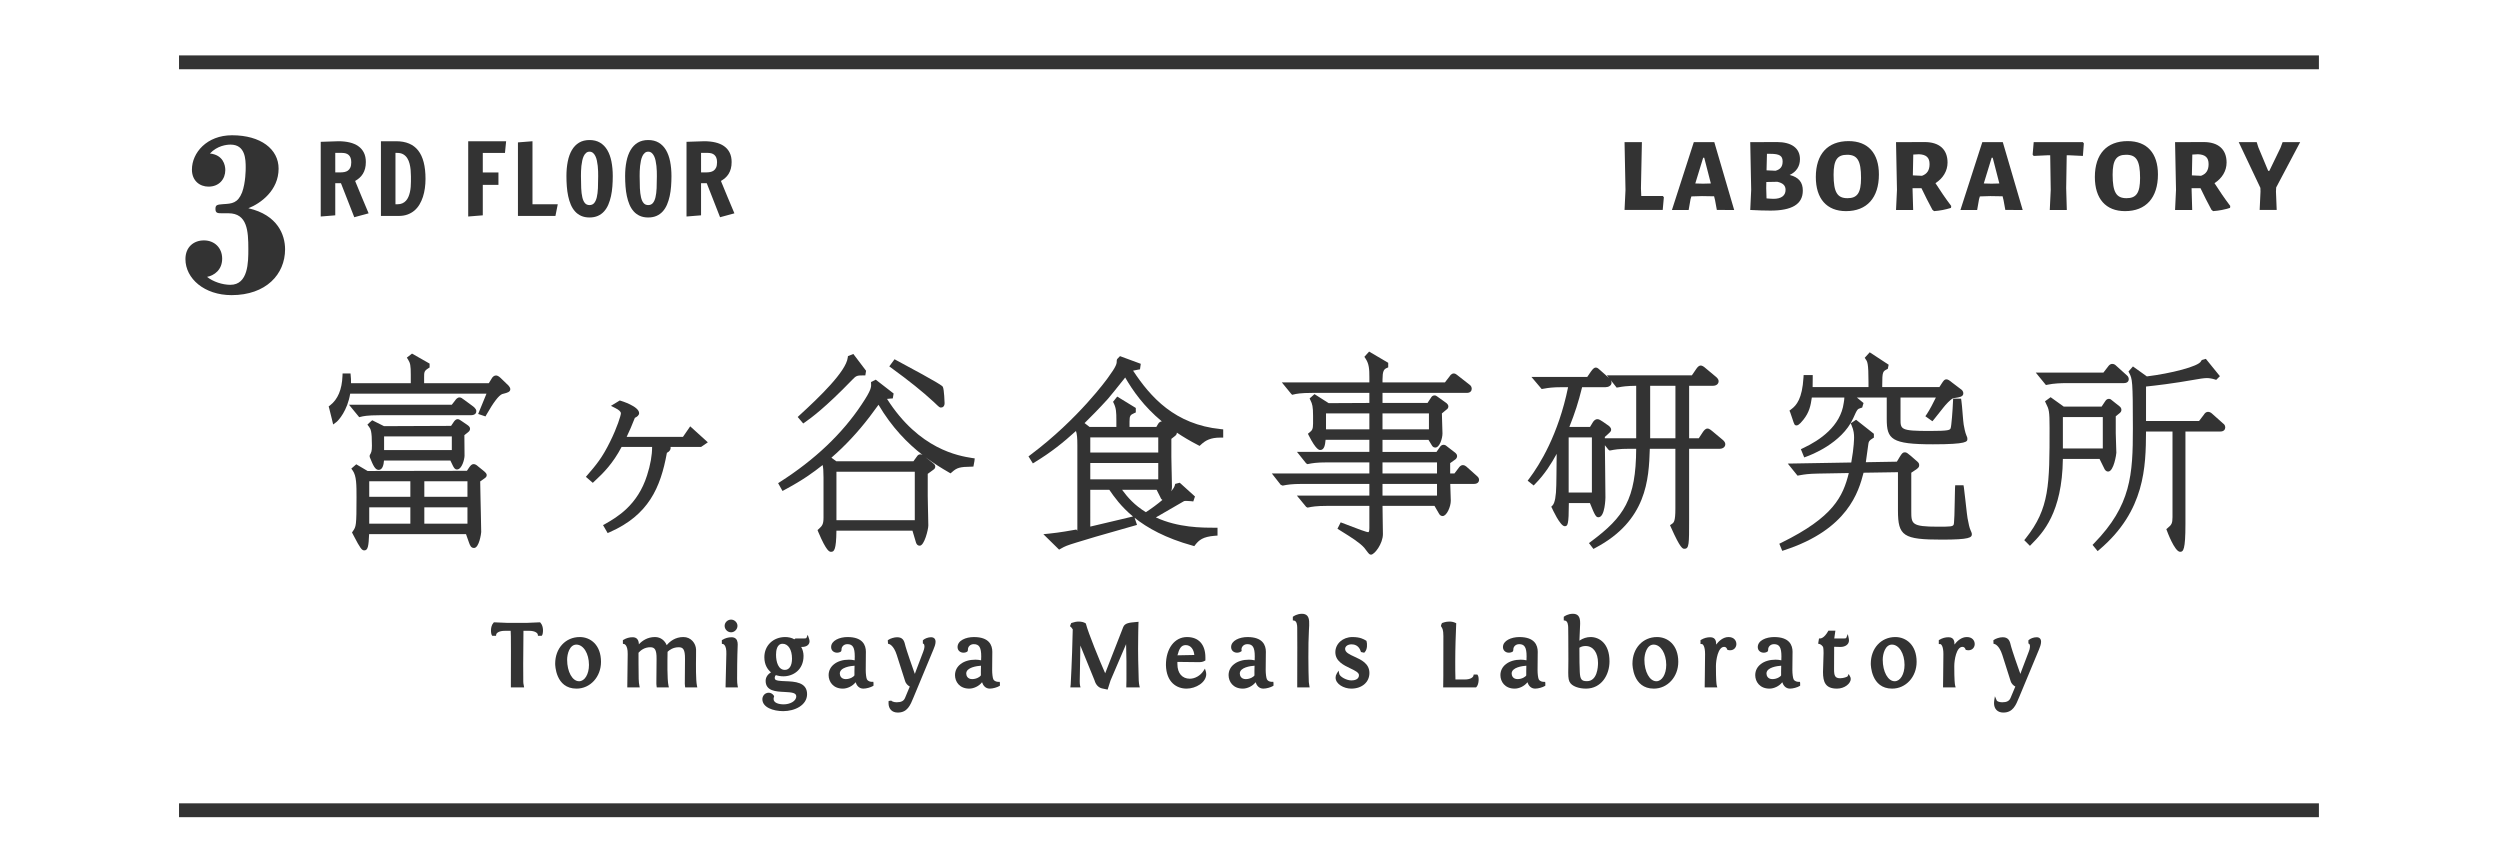 <?xml version="1.0" encoding="utf-8"?>
<!-- Generator: Adobe Illustrator 15.0.1, SVG Export Plug-In  -->
<!DOCTYPE svg PUBLIC "-//W3C//DTD SVG 1.0//EN" "http://www.w3.org/TR/2001/REC-SVG-20010904/DTD/svg10.dtd">
<svg version="1.0"
	 xmlns="http://www.w3.org/2000/svg" xmlns:xlink="http://www.w3.org/1999/xlink" xmlns:a="http://ns.adobe.com/AdobeSVGViewerExtensions/3.0/"
	 x="0px" y="0px" width="361px" height="125px" viewBox="0 0 361 125" overflow="visible" enable-background="new 0 0 361 125"
	 xml:space="preserve">
<defs>
</defs>
<g>
	<g>
		<g>
			<g>
				<path fill="#333333" d="M52.603,79.476c-0.342,0-0.57-0.263-1.523-2.105l-0.25-0.484l0.135-0.195
					c0.457-0.662,0.516-0.748,0.516-4.884c0-1.785,0-3.075-0.546-3.854l-0.204-0.289l0.714-0.62l1.636,0.965l14.343-0.025
					l0.32-0.476c0.197-0.269,0.361-0.493,0.651-0.493c0.257,0,0.475,0.179,0.659,0.347l0.698,0.561
					c0.448,0.357,0.531,0.512,0.531,0.688c0,0.243-0.178,0.368-0.366,0.5l-0.575,0.405c0.006,0.521,0.025,1.437,0.047,2.454
					l0.044,2.015c0.029,1.268,0.055,2.399,0.055,2.841c0,0.157-0.289,2.3-1.036,2.3c-0.451,0-0.583-0.37-0.749-0.838l-0.409-1.158
					H53.301C53.225,78.832,53.141,79.476,52.603,79.476z M67.5,75.614v-2.359h-6.228v2.359H67.5z M59.255,75.614v-2.359h-5.938
					v2.359H59.255z M67.5,71.739v-2.24h-6.228v2.24H67.5z M59.255,71.739v-2.24h-5.938v2.24H59.255z M54.683,67.854
					c-0.516,0-0.8-0.639-1.258-1.767l-0.018-0.044l-0.032-0.138l0.014-0.175c0.235-0.409,0.317-0.57,0.317-1.379
					c0-2.152-0.175-2.391-0.441-2.752l-0.213-0.278l0.253-0.249l0.443-0.386l1.704,0.851l9.684-0.04l0.322-0.476
					c0.195-0.326,0.405-0.496,0.617-0.496c0.191,0,0.35,0.111,0.517,0.229l0.846,0.576c0.228,0.162,0.437,0.312,0.437,0.587
					c0,0.266-0.174,0.405-0.343,0.541l-0.477,0.379c0,0,0.025,2.774,0.025,2.953c0,0.515-0.375,2.003-1.091,2.003
					c-0.318,0-0.449-0.259-0.614-0.586l-0.339-0.703h-9.588C55.408,67.081,55.25,67.854,54.683,67.854z M65.243,64.989v-1.977h-9.78
					v1.977H65.243z M47.914,60.479c-0.107-0.445-0.332-1.373-0.381-1.531l-0.072-0.263l0.212-0.16
					c1.104-0.854,1.705-2.275,1.781-4.225l0.016-0.374h1.147l0.028,0.358c0.031,0.305,0.051,0.556,0.042,1.05h8.63v-1.193
					c0-1.395-0.076-1.705-0.379-2.201l-0.189-0.298l0.746-0.584l2.54,1.446v0.559l-0.184,0.115
					c-0.608,0.385-0.608,0.563-0.608,1.315v0.841h9.34l0.411-0.666c0.106-0.21,0.333-0.451,0.627-0.451
					c0.2,0,0.425,0.124,0.688,0.379l0.876,0.848c0.073,0.058,0.502,0.423,0.502,0.751c0,0.405-0.429,0.516-0.973,0.655
					c-0.127,0.033-0.174,0.044-0.198,0.053c-0.488,0.188-1.246,1.18-2.254,2.947l-0.157,0.282l-1.058-0.354l1.2-2.928h-19.68
					c-0.395,2.421-1.677,3.856-1.981,4.087l-0.478,0.36L47.914,60.479z M50.396,58.446h14.842l0.5-0.642
					c0.055-0.086,0.291-0.417,0.601-0.417c0.228,0,0.366,0.097,0.766,0.403l1.109,0.818c0.128,0.087,0.569,0.412,0.569,0.756
					c0,0.271-0.145,0.595-0.833,0.595H54.805c-1.811,0-2.405,0.15-2.69,0.223l-0.245,0.059L50.396,58.446z"/>
			</g>
			<g>
				<path fill="#333333" d="M87.078,75.826l0.345-0.189c1.624-0.928,4.645-2.652,6.012-6.998c0.48-1.477,0.737-2.922,0.729-4.1
					h-4.407c-1.264,2.402-2.62,3.759-3.902,4.941L85.6,69.722l-0.999-0.867l0.251-0.294c1.223-1.42,2.104-2.445,3.265-4.82
					c1.001-2.014,1.541-3.777,1.541-4.055c0-0.238-0.272-0.495-0.81-0.764l-0.627-0.318l1.272-0.775l0.083,0.023
					c0.113,0.031,2.713,0.821,2.713,1.808c0,0.316-0.317,0.538-0.614,0.675c-0.424,1.105-0.771,1.873-1.185,2.75h8.13l1.047-1.523
					l2.545,2.309l-0.979,0.67h-4.407c0.01,0.042,0.015,0.088,0.015,0.138c0,0.202-0.097,0.483-0.541,0.712
					c-0.922,5.094-2.688,8.988-8.232,11.442l-0.323,0.141L87.078,75.826z"/>
			</g>
			<g>
				<path fill="#333333" d="M120.011,79.681c-0.225,0-0.645,0-1.858-2.88l-0.1-0.263l0.204-0.18c0.477-0.429,0.658-0.68,0.658-1.618
					v-5.781c0-0.968-0.044-1.454-0.127-1.809c-1.384,1.095-2.812,2.143-5.458,3.562l-0.337,0.184l-0.634-1.126l0.308-0.2
					c5.01-3.202,8.961-6.955,11.746-11.156c1.417-2.109,1.396-2.518,1.37-2.99l-0.008-0.258l0.68-0.343l2.583,1.998l-0.121,0.71
					l-0.308,0.021c-0.227,0.018-0.394,0.034-0.523,0.051c4.658,7.315,10.381,8.23,12.276,8.533l0.385,0.053l-0.041,0.391
					l-0.148,0.794l-0.313,0.013c-1.646,0.026-2.06,0.143-2.773,0.779l-0.214,0.188l-0.243-0.141
					c-1.048-0.602-2.192-1.311-3.368-2.188l1.137,0.896c0.108,0.094,0.265,0.229,0.265,0.452c0,0.185-0.089,0.337-0.264,0.45
					l-0.822,0.601v3.205c0,0.282,0.015,0.976,0.032,1.727l0.022,0.98c0.016,0.699,0.03,1.313,0.03,1.548
					c0,0.554-0.571,2.914-1.237,2.914c-0.386,0-0.503-0.338-0.542-0.448l-0.513-1.722H120.78
					C120.753,79.452,120.43,79.681,120.011,79.681z M132.095,75.112v-6.991h-11.313v6.991H132.095z M131.9,66.604l0.503-0.691
					c0.072-0.107,0.207-0.309,0.493-0.309c0.083,0,0.202,0.03,0.319,0.094c-2.175-1.691-4.429-3.98-6.358-7.251
					c-0.14,0.187-0.859,1.166-0.859,1.166c-0.204,0.279-0.374,0.511-0.458,0.614c-1.683,2.2-3.528,4.173-5.484,5.863l0.7,0.514
					H131.9z M115.186,60.211l0.274-0.253c2.865-2.613,6.703-6.316,6.951-8.303l0.032-0.228l0.781-0.312l1.836,2.424l-0.107,0.669
					h-0.332c-0.87,0-1,0.052-1.538,0.614c-3.969,4.11-6.015,5.562-6.785,6.108l-0.312,0.221L115.186,60.211z M135.89,58.847
					c-0.215,0-0.215,0-0.973-0.727l-0.122-0.114c-1.579-1.458-3.507-3.006-6.065-4.868l-0.317-0.234l0.759-1.029l0.297,0.164
					c6.481,3.47,6.604,3.694,6.678,3.828c0.197,0.397,0.251,2.335,0.251,2.354C136.398,58.683,136.125,58.847,135.89,58.847z"/>
			</g>
			<g>
				<path fill="#333333" d="M150.662,77.137l0.828-0.084c1.558-0.157,3.152-0.446,3.918-0.585l0.178,0.171l-0.006-0.033h-0.01
					v-0.055l-0.02-0.109l0.02-0.003V64.267c0-1.016-0.049-1.559-0.199-2.034c-1.858,1.681-3.525,3.032-5.9,4.479l-0.327,0.203
					l-0.631-1.019l0.288-0.214c6.943-5.197,11.114-11.033,11.155-11.091c1.305-1.772,1.305-2.097,1.305-2.506v-0.063l0.037-0.13
					l0.061-0.086l0.369-0.38l3,1.107l-0.114,0.799l-0.283,0.048c-0.354,0.064-0.568,0.104-0.716,0.142
					c2.528,3.831,6.029,7.772,12.665,8.444l0.351,0.036v1.186h-0.394c-1.427,0-2.134,0.387-2.814,1.012l-0.199,0.188l-0.244-0.127
					c-1.122-0.579-2.13-1.178-3.04-1.788c0,0.001,0,0.001,0,0.002c0,0.251-0.156,0.385-0.214,0.436l-0.581,0.458v2.63
					c0,0.294,0.017,1.047,0.036,1.849l0.009,0.385c0.024,0.898,0.042,1.775,0.042,2.079c0,0.205-0.037,0.417-0.099,0.621
					c0.262-0.316,0.442-0.604,0.509-0.843l0.057-0.219l0.657-0.166l2.198,1.983l-0.242,0.72l-0.312-0.037
					c-0.24-0.021-0.465-0.043-0.677-0.043c-0.217,0-0.312,0.021-0.343,0.03c-0.036,0.025-1.265,0.719-4.071,2.355
					c3.226,1.487,6.646,1.487,8.512,1.487h0.389v1.138l-0.365,0.023c-1.774,0.136-2.313,0.643-2.833,1.291l-0.155,0.207
					l-0.256-0.073c-3.9-1.08-6.53-2.553-8.367-4.019l0.35,1.029l-0.396,0.113c-0.595,0.174-1.289,0.37-2.027,0.579l-0.467,0.133
					c-2.029,0.575-4.295,1.219-5.862,1.72c-1.394,0.427-1.652,0.54-2.24,0.878l-0.26,0.146L150.662,77.137z M157.437,76.04
					c1.145-0.266,3.077-0.725,4.626-1.094l1.539-0.367c-1.729-1.431-2.719-2.838-3.417-3.85h-2.749V76.04z M162.031,70.729
					c0.801,1.097,1.798,2.229,3.431,3.229c0.825-0.533,1.674-1.157,2.392-1.77c-0.131-0.074-0.235-0.205-0.292-0.378l-0.545-1.081
					H162.031z M167.252,69.214v-2.358h-9.815v2.358H167.252z M167.252,65.341V63.16h-9.815v2.181H167.252z M166.975,61.647
					l0.271-0.458c0.13-0.213,0.316-0.331,0.525-0.337c-2.625-2.189-4.184-4.427-5.293-6.34l-0.3,0.378
					c-0.826,1.035-1.734,2.173-2.192,2.704c-1.324,1.468-2.561,2.692-3.3,3.425l-0.075,0.072l0.716,0.556h3.877v-0.933
					c0-1.209-0.033-1.771-0.371-2.472l-0.107-0.223l0.602-0.756l2.683,1.646v0.647l-0.229,0.102c-0.548,0.252-0.678,0.345-0.678,1.2
					v0.788H166.975z"/>
			</g>
			<g>
				<path fill="#333333" d="M197.979,80.091c-0.228,0-0.303-0.101-0.723-0.657c-0.108-0.154-0.215-0.296-0.257-0.337
					c-0.683-0.763-1.921-1.531-3.355-2.422l-0.515-0.323l0.466-0.926l1.769,0.672c1.127,0.429,1.383,0.524,1.88,0.676
					c0.16,0.053,0.29,0.071,0.354,0.071c0.138-0.067,0.138-0.458,0.138-0.604v-3.191h-6.098c-1.593,0-2.223,0.13-2.64,0.216
					l-0.191,0.035l-0.2-0.111l-1.339-1.625h10.468v-1.686h-9.732c-1.517,0-2.149,0.122-2.612,0.212l-0.178,0.031l-0.276-0.114
					l-1.289-1.643h14.088v-1.596h-6.098c-1.573,0-2.214,0.129-2.637,0.214l-0.199,0.042l-0.202-0.123l-1.316-1.648h10.452v-1.742
					h-6.323c-0.067,0.723-0.179,1.468-0.767,1.468c-0.147,0-0.598,0-1.642-2.062l-0.141-0.283l0.24-0.197
					c0.349-0.283,0.503-0.442,0.503-1.253v-1.145c0-1.343-0.113-1.711-0.371-2.231l-0.127-0.272l0.705-0.625l2.047,1.303
					l5.875-0.029v-1.452h-8.235c-1.749,0-2.337,0.141-2.688,0.225l-0.229,0.051l-0.164-0.171l-1.324-1.62h12.641v-0.722
					c0-1.177-0.037-1.947-0.553-2.719l-0.169-0.253l0.685-0.758l2.758,1.623v0.66l-0.236,0.101
					c-0.397,0.174-0.588,0.468-0.588,1.666v0.401h9.015l0.675-0.874c0.056-0.091,0.26-0.415,0.602-0.415
					c0.18,0,0.324,0.095,0.43,0.177l1.869,1.462c0.183,0.126,0.292,0.338,0.292,0.573c0,0.286-0.188,0.593-0.713,0.593h-12.169
					v1.451h6.501l0.505-0.766c0.067-0.109,0.199-0.321,0.498-0.321c0.187,0,0.273,0.064,0.405,0.161l1.35,0.967
					c0.11,0.109,0.25,0.252,0.25,0.467c0,0.286-0.219,0.424-0.301,0.476l-0.633,0.528c0.004,0.287,0.02,0.773,0.035,1.268
					c0,0,0.049,1.531,0.049,1.63c0,0.698-0.404,2.034-1.039,2.034c-0.293,0-0.429-0.211-0.486-0.302l-0.494-0.813h-6.64v1.742h7.796
					l0.501-0.715c0.057-0.081,0.221-0.312,0.496-0.312c0.188,0,0.346,0.066,0.483,0.202l1.254,0.967
					c0.078,0.073,0.24,0.229,0.24,0.455c0,0.12-0.036,0.296-0.21,0.457l-0.789,0.565v1.492h0.619l0.617-0.812
					c0.105-0.145,0.285-0.392,0.605-0.392c0.227,0,0.4,0.136,0.494,0.208l1.524,1.359c0.147,0.136,0.312,0.285,0.312,0.554
					c0,0.14-0.054,0.596-0.746,0.596h-3.413c0.006,0.301,0.021,0.718,0.037,1.122c0,0,0.041,1.219,0.041,1.306
					c0,0.832-0.573,2.211-1.184,2.211c-0.218,0-0.41-0.132-0.526-0.362l-0.641-1.105h-7.507l0.025,1.919
					c0.017,0.925,0.032,1.836,0.032,2.151C199.695,78.505,198.478,80.091,197.979,80.091z M207.504,71.563v-1.686h-7.871v1.686
					H207.504z M207.504,68.364v-1.596h-7.871v1.596H207.504z M206.339,61.997v-2.299h-6.706v2.299H206.339z M197.736,61.997v-2.299
					h-6.26v2.299H197.736z"/>
			</g>
			<g>
				<path fill="#333333" d="M229.445,78.424l0.317-0.239c4.756-3.539,6.472-6.112,6.503-13.381h-0.926
					c-1.618,0-2.271,0.133-2.702,0.221l-0.208,0.034l-0.179-0.132l-0.505-0.634l0.042,3.68c0.02,1.702,0.037,3.292,0.037,3.866
					c0,0.028-0.043,2.854-1.007,2.854c-0.337,0-0.491-0.188-1.229-2.042l-0.005-0.011h-3.041c-0.011,3.179-0.166,3.344-0.598,3.344
					c-0.664,0-1.82-2.57-1.829-2.596l-0.112-0.216l0.192-0.196c0.325-0.351,0.507-1.33,0.534-2.906l0.024-1.527
					c0,0,0.025-2.334,0.03-3.005c-0.733,1.352-1.717,2.931-3.078,4.312l-0.252,0.253l-0.86-0.693l0.229-0.304
					c1.501-1.994,4.212-6.345,5.611-13.196h-0.872c-1.419,0-2.077,0.116-2.471,0.187l-0.472,0.079l-1.479-1.75h8.062l0.528-0.772
					c0.343-0.481,0.523-0.578,0.704-0.578c0.226,0,0.386,0.147,0.651,0.392c0,0,1.245,1.106,1.256,1.116l-0.309-0.391h12.28
					l0.647-0.945c0.16-0.22,0.337-0.464,0.645-0.464c0.178,0,0.413,0.132,0.701,0.393l1.398,1.166
					c0.191,0.155,0.467,0.378,0.467,0.71c0,0.326-0.258,0.655-0.833,0.655h-3.425v7.581h1.391l0.618-0.939
					c0.171-0.227,0.353-0.468,0.653-0.468c0.115,0,0.284,0.042,0.658,0.354l1.442,1.204c0.172,0.138,0.459,0.369,0.459,0.71
					c0,0.386-0.341,0.655-0.828,0.655h-4.394v10.229c0,3.565,0,4.208-0.686,4.208c-0.237,0-0.562,0-1.941-3.109l-0.133-0.294
					l0.27-0.186c0.282-0.195,0.505-0.35,0.505-2.201v-8.647h-3.692c-0.14,4.421-0.431,10.384-7.855,14.304l-0.286,0.155
					L229.445,78.424z M229.869,71.122V63.16h-3.354v7.962H229.869z M241.932,63.287v-7.581h-3.649v7.581H241.932z M236.266,63.287
					v-7.58c-1.407,0.017-1.983,0.119-2.409,0.195l-0.41,0.071l-0.844-1.065c0.066,0.12,0.104,0.24,0.104,0.348
					c0,0.424-0.444,0.653-0.862,0.653h-3.388c-0.552,2.218-1.018,3.671-1.841,5.738h2.983l0.387-0.638
					c0.08-0.133,0.294-0.483,0.687-0.483c0.217,0,0.447,0.144,0.774,0.362l0.681,0.475c0.002,0,0.522,0.29,0.522,0.672
					c0,0.233-0.093,0.317-0.48,0.671l-0.432,0.386l0.001,0.195H236.266z"/>
			</g>
			<g>
				<path fill="#333333" d="M256.933,78.515l0.328-0.161c7.479-3.684,8.856-6.629,9.709-10.049l-4.421,0.079
					c-1.445,0.026-1.997,0.124-2.581,0.227l-0.404,0.072l-1.409-1.741l9.169-0.158c0.401-2.187,0.406-3.546,0.406-3.604
					c0-0.468-0.042-1.041-0.354-1.75l-0.129-0.303l0.772-0.515l2.571,2.027v0.554l-0.188,0.112c-0.507,0.319-0.55,0.444-0.609,0.791
					c-0.045,0.359-0.241,1.831-0.366,2.646l4.481-0.078l0.415-0.693c0.31-0.483,0.423-0.66,0.746-0.66
					c0.233,0,0.403,0.142,0.858,0.521l0.69,0.604c0.374,0.311,0.516,0.428,0.516,0.733c0,0.316-0.179,0.447-0.619,0.739
					l-0.525,0.351v5.485c0,1.911,0,2.309,3.865,2.309c1.746,0,2.101-0.021,2.239-0.271c0.06-0.106,0.072-0.242,0.122-1.32
					l0.006-0.205c0.014-0.296,0.031-1.113,0.045-1.923l0.01-0.524c0.012-0.621,0.021-1.165,0.031-1.373l0.024-0.371h1.2l0.056,0.325
					c0.049,0.297,0.126,1.009,0.211,1.786l0.09,0.807c0.09,0.806,0.174,1.559,0.225,1.836l0.055,0.273
					c0.102,0.543,0.21,1.117,0.407,1.536l0.058,0.129c0.066,0.164,0.104,0.256,0.104,0.36c0,0.499-0.291,0.802-4.325,0.802
					c-5.575,0-6.347-0.511-6.347-4.206v-5.532l-4.967,0.077c-0.709,2.735-2.264,8.173-11.395,11.167l-0.346,0.115L256.933,78.515z
					 M260.046,64.864l0.332-0.161c2.423-1.131,5.403-3.176,5.854-6.507c0.057-0.303,0.089-0.581,0.093-0.789h-4.698
					c-0.166,1.194-0.376,2.144-1.214,3.196c-0.647,0.825-0.89,0.825-0.98,0.825c-0.302,0-0.331-0.092-0.615-0.965
					c-0.119-0.363-0.252-0.762-0.304-0.891l-0.117-0.278l0.243-0.187c0.782-0.567,1.603-1.553,1.781-4.581l0.023-0.368h1.313v0.394
					c0,0.556,0,0.893-0.015,1.339h8.068v-0.751c0-2.677-0.164-2.913-0.371-3.212l-0.176-0.258l0.723-0.799l2.736,1.795l-0.124,0.594
					l-0.086,0.043c-0.634,0.319-0.719,0.361-0.719,2.304v0.284h8.255l0.299-0.464c0.32-0.487,0.428-0.651,0.713-0.651
					c0.221,0,0.436,0.146,0.832,0.472l1.188,0.901c0.184,0.127,0.421,0.292,0.421,0.661c0,0.485-0.591,0.567-1.217,0.653
					c-0.109,0.015-0.207,0.027-0.247,0.039c-0.399,0.18-1.077,0.918-1.405,1.34l-0.184,0.233c-0.385,0.493-1.005,1.285-1.18,1.483
					l-0.229,0.269l-1.018-0.722l0.217-0.317c0.415-0.615,0.966-1.684,1.301-2.382h-5.104v3.103c0,1.492,0,1.722,4.187,1.722
					c2.871,0,2.938-0.146,3.049-0.389c0.114-0.264,0.296-2.618,0.344-3.9l0.019-0.378h1.147l0.049,0.335
					c0.047,0.282,0.108,1.015,0.162,1.694l0.025,0.309c0.05,0.597,0.101,1.213,0.141,1.417c0.062,0.355,0.198,1.125,0.415,1.618
					c0.052,0.104,0.117,0.231,0.117,0.447c0,0.381,0,0.774-4.968,0.774c-6.019,0-6.675-0.739-6.675-3.649v-3.103h-4.308l0.956,0.792
					l-0.192,0.653l-0.2,0.064c-0.492,0.149-0.502,0.152-1.115,1.517c-1.65,3.613-6.196,5.31-6.71,5.491l-0.348,0.129L260.046,64.864
					z"/>
			</g>
			<g>
				<path fill="#333333" d="M314.807,79.681c-0.792,0-1.895-3.014-1.901-3.044l-0.09-0.229l0.211-0.178
					c0.537-0.43,0.682-0.67,0.682-1.547V62.31h-3.822c-0.03,5.117-0.148,11.437-6.685,17.015l-0.301,0.258l-0.737-0.9l0.242-0.25
					c5.313-5.461,5.583-9.855,5.583-16.572c0-6.958-0.089-7.134-0.516-7.982l-0.12-0.235l0.646-0.729l2.01,1.439
					c3.434-0.42,7.482-1.438,7.814-2.188l0.038-0.086l0.127-0.107l0.54-0.153l2.029,2.501l-0.536,0.532l-0.228-0.071
					c-0.331-0.11-0.787-0.187-1.112-0.187c-0.438,0-1.248,0.134-1.571,0.198c-3.495,0.616-5.724,0.864-7.223,1.024v4.978h7.658
					l0.708-0.93c0.088-0.138,0.249-0.391,0.604-0.391c0.187,0,0.404,0.099,0.567,0.258l1.599,1.426
					c0.09,0.067,0.304,0.228,0.304,0.556c0,0.289-0.187,0.599-0.708,0.599h-5.041v13.37
					C315.578,79.402,315.272,79.681,314.807,79.681z M292.301,77.998l0.221-0.272c3.435-4.324,3.435-7.729,3.435-15.954
					c0-2.421-0.082-2.66-0.52-3.521l-0.141-0.302l0.814-0.594l1.888,1.353h5.477l0.531-0.794c0.131-0.211,0.311-0.321,0.529-0.321
					c0.217,0,0.361,0.146,0.416,0.2l1.151,0.916c0.107,0.106,0.228,0.229,0.228,0.479c0,0.222-0.124,0.348-0.198,0.423l-0.617,0.498
					v2.453c0,0.28,0.032,1.267,0.059,1.995c0.016,0.429,0.027,0.769,0.027,0.823c0,0.17-0.363,2.71-1.183,2.71
					c-0.355,0-0.508-0.323-0.558-0.43l-0.686-1.39h-5.297c-0.093,7.809-2.944,10.704-4.482,12.266l-0.274,0.283L292.301,77.998z
					 M303.645,64.755v-4.53h-5.765v4.53H303.645z M293.968,53.808h9.76l0.675-0.873c0.094-0.132,0.277-0.387,0.603-0.387
					c0.214,0,0.4,0.087,0.571,0.265l1.51,1.359c0.249,0.185,0.305,0.421,0.305,0.584c0,0.133-0.052,0.567-0.716,0.567h-8.307
					c-0.748,0-1.824,0.039-2.703,0.228l-0.235,0.047L293.968,53.808z"/>
			</g>
		</g>
		<g>
			<g>
				<path fill="#333333" d="M73.77,99.259v-0.415c0.027-3.524,0-6.922,0-6.922c0-0.338-0.01-0.624-0.029-0.831h-0.87
					c-0.746,0-1.186,0.28-1.221,0.545l-0.023,0.174h-0.544l-0.06-0.088c-0.149-0.22-0.261-1.25,0.238-1.793l0.063-0.068l1.962,0.084
					h2.741l1.957-0.084l0.063,0.069c0.5,0.544,0.386,1.573,0.235,1.793l-0.06,0.087h-0.539l-0.024-0.173
					c-0.036-0.265-0.478-0.546-1.224-0.546h-0.847l-0.002,0.175c-0.039,3.706-0.046,6.127-0.023,7.195
					c0,0.168,0.029,0.31,0.055,0.436l0.065,0.362H73.77z"/>
			</g>
			<g>
				<path fill="#333333" d="M83.25,99.437c-3.048,0-3.083-3.452-3.083-3.599c0-2.229,1.494-3.849,3.551-3.849
					c1.527,0,3.067,1.109,3.067,3.587C86.786,97.741,85.233,99.437,83.25,99.437z M83.229,93.081c-0.974,0-1.336,1.34-1.336,2.185
					c0,1.742,0.759,3.106,1.728,3.106c0.813,0,1.427-1.015,1.427-2.36C85.047,94.368,84.249,93.081,83.229,93.081z"/>
			</g>
			<g>
				<path fill="#333333" d="M98.94,99.259l-0.023-0.174c-0.032-0.238-0.041-0.463-0.027-0.686l0.025-3.242
					c0.012-1.423-0.294-1.688-0.9-1.696c-0.806,0-1.343,0.39-1.617,0.657l-0.003,0.192c-0.019,1.037-0.069,3.791,0.137,4.704
					l0.055,0.244h-1.75l-0.026-0.17c-0.03-0.198-0.04-0.426-0.03-0.684l0.028-3.248c0.018-1.415-0.303-1.688-0.903-1.696
					c-0.814,0-1.371,0.42-1.706,0.796c0,0.633,0.001,2.408,0.026,3.784c0,0.404,0.059,0.752,0.104,0.979l0.047,0.238h-1.797
					l0.06-4.82c0.019-1.345-0.513-1.44-0.518-1.441l-0.17-0.025l-0.008-0.173v-0.357l0.097-0.058
					c0.403-0.243,0.844-0.367,1.31-0.367c0.278,0,0.497,0.083,0.649,0.245c0.188,0.2,0.244,0.492,0.253,0.778
					c0.453-0.488,1.217-1.051,2.326-1.051c0.844,0,1.44,0.543,1.693,1.177c0.448-0.541,1.226-1.177,2.41-1.177
					c1.107,0,1.799,0.919,1.829,1.807c0.007,0.149,0.003,0.509-0.003,0.979c-0.016,1.279-0.042,3.42,0.13,4.243l0.05,0.241H98.94z"
					/>
			</g>
			<g>
				<path fill="#333333" d="M104.774,99.259v-0.2l0.111-4.622c0.046-1.343-0.469-1.438-0.475-1.439l-0.169-0.026l-0.008-0.172
					v-0.357l0.097-0.058c0.403-0.243,0.844-0.367,1.31-0.367c0.275,0,0.49,0.081,0.64,0.24c0.254,0.271,0.262,0.714,0.236,1.111
					c0,0.013-0.078,1.64-0.078,4.677c0,0.397,0.026,0.743,0.074,0.973l0.05,0.241H104.774z M105.57,91.306
					c-0.505,0-0.933-0.427-0.933-0.933c0-0.489,0.427-0.903,0.933-0.903c0.49,0,0.921,0.422,0.921,0.903
					C106.491,90.87,106.06,91.306,105.57,91.306z"/>
			</g>
			<g>
				<path fill="#333333" d="M113.103,102.688c-1.453,0-3.017-0.541-3.017-1.729c0-0.387,0.29-0.932,0.933-0.932
					c0.267,0,0.556,0.168,0.719,0.417l0.05,0.077l-0.026,0.088c-0.04,0.139-0.057,0.235-0.057,0.322
					c0,0.572,0.756,0.776,1.464,0.776c0.871,0,1.81-0.441,1.81-1.154c0-0.519-0.65-0.586-1.72-0.636
					c-1.203-0.056-2.701-0.125-2.701-1.604c0-0.608,0.404-1.001,0.771-1.23c-0.439-0.36-0.957-1.03-0.957-2.184
					c0-1.687,1.274-2.911,3.03-2.911c0.35,0,0.938,0.09,1.295,0.329l0.17-0.124h1.271c0.243,0,0.304-0.065,0.305-0.066l0.192-0.461
					l0.165,0.492c0.067,0.174,0.099,0.313,0.099,0.438c0,0.499-0.426,0.821-1.086,0.821c-0.044,0-0.085-0.002-0.125-0.005
					c0.214,0.365,0.343,0.831,0.343,1.297c0,2.027-1.504,2.951-2.901,2.951c-0.38,0-0.758-0.061-1.103-0.176
					c-0.101,0.107-0.159,0.244-0.159,0.381c0,0.059,0.005,0.094,0.029,0.18c0.081,0.264,0.84,0.293,1.51,0.319
					c1.323,0.052,3.135,0.123,3.135,1.874C116.542,101.83,114.771,102.688,113.103,102.688z M113.011,92.96
					c-0.829,0-0.952,0.987-0.952,1.575c0,1.062,0.334,2.198,1.274,2.198c0.647,0,1.034-0.608,1.034-1.628
					C114.368,93.822,113.823,92.96,113.011,92.96z"/>
			</g>
			<g>
				<path fill="#333333" d="M124.674,99.437c-0.655,0-0.979-0.479-1.125-0.923c-0.443,0.581-1.216,0.923-1.843,0.923
					c-1.411,0-2.054-1.009-2.054-1.946c0-1.315,1.207-2.234,2.934-2.234c0.254,0,0.521,0.028,0.827,0.09l0.001-0.037
					c0.006-0.181,0.012-0.362,0.012-0.531c0-1.285-0.29-1.763-1.071-1.763c-0.526,0-0.84,0.387-0.84,0.761v0.104l-0.074,0.197
					c-0.164,0.112-0.357,0.17-0.574,0.17c-0.424,0-0.854-0.278-0.854-0.811c0-0.939,1.22-1.447,2.368-1.447
					c2.193,0,2.653,1.164,2.653,2.14l-0.004,0.27c-0.006,0.302-0.018,0.858-0.018,2.359c0,0.551,0.073,1.131,0.166,1.32
					c0.174,0.351,0.603,0.378,0.73,0.378h0.2l0.026,0.2v0.356l-0.096,0.059C125.755,99.243,125.112,99.437,124.674,99.437z
					 M123.399,96.127c-0.572,0.04-2.13,0.233-2.13,1.131c0,0.299,0.181,0.806,0.858,0.806c0.641,0,1.165-0.356,1.255-0.539
					C123.367,97.375,123.388,96.531,123.399,96.127z"/>
			</g>
			<g>
				<path fill="#333333" d="M129.638,102.894c-0.823,0-1.334-0.523-1.334-1.366c0-0.104,0-0.203,0.012-0.307l0.384-0.054
					c0.04,0.098,0.385,0.242,0.778,0.242c0.666,0,1.028-0.19,1.213-0.636l0.622-1.493c0.021-0.05,0.044-0.097,0.065-0.138
					c-0.311-0.163-0.579-0.457-0.669-0.757l-1.22-3.819c-0.445-1.396-1.087-1.566-1.115-1.573l-0.142-0.034l-0.036-0.5l0.089-0.065
					c0.267-0.197,0.86-0.377,1.245-0.377c0.763,0,1.009,0.402,1.158,1.05c0.046,0.213,0.264,1.013,1.285,3.882
					c0.041,0.119,0.087,0.243,0.135,0.363c0.044-0.132,0.091-0.27,0.138-0.394l1.071-2.819c0.055-0.135,0.177-0.473,0.177-0.786
					c0-0.165-0.05-0.292-0.133-0.342l-0.099-0.058v-0.446l0.064-0.06c0.208-0.191,0.681-0.391,1.109-0.391
					c0.427,0,0.663,0.235,0.663,0.663c0,0.369-0.185,0.812-0.32,1.135l-2.849,6.856C131.442,101.863,131.02,102.894,129.638,102.894
					z"/>
			</g>
			<g>
				<path fill="#333333" d="M142.93,99.437c-0.653,0-0.977-0.479-1.123-0.923c-0.445,0.581-1.219,0.923-1.847,0.923
					c-1.413,0-2.057-1.009-2.057-1.946c0-1.315,1.208-2.234,2.938-2.234c0.255,0,0.522,0.029,0.829,0.09
					c0.009-0.193,0.018-0.388,0.018-0.568c0-1.285-0.292-1.763-1.079-1.763c-0.526,0-0.841,0.387-0.841,0.761v0.103l-0.071,0.196
					c-0.156,0.113-0.355,0.173-0.575,0.173c-0.422,0-0.851-0.278-0.851-0.811c0-0.95,1.19-1.447,2.366-1.447
					c2.193,0,2.653,1.164,2.653,2.14l-0.004,0.27c-0.007,0.302-0.02,0.859-0.02,2.359c0,0.534,0.075,1.128,0.167,1.322
					c0.175,0.349,0.601,0.376,0.728,0.376h0.2l0.025,0.2v0.355l-0.095,0.059C144.013,99.243,143.371,99.437,142.93,99.437z
					 M141.654,96.127c-0.572,0.041-2.13,0.237-2.13,1.131c0,0.299,0.18,0.806,0.854,0.806c0.643,0,1.172-0.356,1.263-0.54
					C141.625,97.374,141.644,96.531,141.654,96.127z"/>
			</g>
			<g>
				<path fill="#333333" d="M159.194,99.42c-0.543-0.099-0.961-0.527-1.141-1.173l-2.05-5.03l-0.022,1.459
					c-0.02,1.354-0.041,2.809-0.069,3.688c0,0.271,0.02,0.526,0.05,0.645l0.065,0.25h-1.47l0.052-0.438
					c0.159-2.939,0.282-6.818,0.295-7.946c-0.158-0.251-0.276-0.348-0.277-0.349l-0.12-0.093l0.048-0.146l0.128-0.315l0.085-0.029
					c0.358-0.126,0.685-0.188,1-0.188c0.389,0,0.751,0.09,0.968,0.239l0.062,0.043l0.018,0.073c0.314,1.254,2.002,5.389,2.771,7.111
					c2.357-6.033,2.525-6.464,2.607-6.676c0.228-0.579,0.919-0.641,1.72-0.712l0.493-0.047l-0.014,0.233
					c-0.023,0.402-0.024,0.615-0.026,0.971c-0.001,0.277-0.003,0.641-0.016,1.244c-0.037,1.979,0.023,4.258,0.08,6.022
					c0.022,0.335,0.054,0.598,0.093,0.753l0.062,0.249h-1.952l0.023-1.017c0.03-2.041-0.012-3.668-0.042-4.857l-0.009-0.366
					l-2.252,5.254l-0.414,1.307L159.194,99.42z"/>
			</g>
			<g>
				<path fill="#333333" d="M171.338,99.437c-1.41,0-2.932-0.898-2.977-3.421c0-2.372,1.251-4.026,3.042-4.026
					c1.688,0,2.657,1.076,2.657,2.952v0.425l-0.099,0.058c-0.298,0.176-0.579,0.19-0.89,0.19l-3.055-0.035
					c0.003,0.111,0.003,0.217,0.003,0.337c0,1.29,0.688,2.091,1.794,2.091c0.731,0,1.514-0.442,1.949-1.102l0.234-0.354l0.125,0.405
					c0.006,0.02,0.059,0.196,0.059,0.386C174.181,98.541,172.68,99.437,171.338,99.437z M171.214,93.151
					c-0.658,0-0.951,0.537-1.187,1.476l2.43-0.046C172.397,93.859,172.002,93.151,171.214,93.151z"/>
			</g>
			<g>
				<path fill="#333333" d="M182.434,99.437c-0.653,0-0.978-0.479-1.124-0.922c-0.443,0.58-1.217,0.922-1.845,0.922
					c-1.413,0-2.057-1.009-2.057-1.946c0-1.315,1.209-2.234,2.941-2.234c0.251,0,0.523,0.029,0.826,0.09
					c0.008-0.193,0.014-0.388,0.014-0.568c0-1.285-0.291-1.763-1.072-1.763c-0.53,0-0.847,0.387-0.847,0.761
					c0.012,0.071,0.018,0.107,0.018,0.137v0.104l-0.085,0.06c-0.162,0.113-0.356,0.171-0.578,0.171
					c-0.423,0-0.852-0.278-0.852-0.811c0-0.939,1.22-1.447,2.368-1.447c2.192,0,2.652,1.164,2.652,2.14l-0.005,0.271
					c-0.008,0.302-0.022,0.858-0.022,2.358c0,0.522,0.079,1.127,0.173,1.321c0.175,0.35,0.602,0.377,0.729,0.377h0.2l0.025,0.2
					v0.355l-0.095,0.059C183.519,99.243,182.875,99.437,182.434,99.437z M181.157,96.127c-0.572,0.041-2.129,0.237-2.129,1.131
					c0,0.299,0.18,0.806,0.856,0.806c0.646,0,1.171-0.355,1.259-0.538C181.128,97.375,181.147,96.531,181.157,96.127z"/>
			</g>
			<g>
				<path fill="#333333" d="M187.319,99.259v-0.399c0.031-3.36,0-8.226,0-8.226c0-0.359-0.06-0.968-0.461-1.023l-0.173-0.024v-0.518
					l0.082-0.06c0.021-0.016,0.522-0.379,1.229-0.379c0.338,0,0.586,0.09,0.758,0.273c0.351,0.374,0.325,1.056,0.254,2.136
					c-0.122,1.965-0.08,5.937-0.016,7.444c0.011,0.155,0.036,0.296,0.058,0.415l0.06,0.36H187.319z"/>
			</g>
			<g>
				<path fill="#333333" d="M195.124,99.437c-1.071,0-2.265-0.655-2.265-1.595c0-0.202,0.058-0.396,0.17-0.579l0.263-0.425
					l0.103,0.489c0.079,0.373,1.01,0.924,1.742,0.924c0.33,0,1.099-0.074,1.099-0.761c0-0.383-0.603-0.67-1.24-0.975
					c-0.967-0.461-2.171-1.034-2.171-2.334c0-1.229,1.08-2.192,2.459-2.192c1.122,0,1.627,0.304,1.961,0.504l0.066,0.04l0.022,0.074
					c0.104,0.347,0.135,1.162-0.267,1.568l-0.078,0.079l-0.465-0.104l-0.035-0.108c-0.279-0.87-0.941-1-1.311-1
					c-0.619,0-0.942,0.328-0.942,0.653c0,0.519,0.628,0.804,1.354,1.135c0.96,0.437,2.155,0.98,2.155,2.348
					C197.745,98.508,196.667,99.437,195.124,99.437z"/>
			</g>
			<g>
				<path fill="#333333" d="M208.393,99.259l0.005-0.205c0.013-0.454,0.026-0.997,0.026-7.204c0-0.899-0.145-1.116-0.271-1.307
					l-0.06-0.089l-0.006-0.169l0.127-0.308l0.076-0.032c0.019-0.008,0.461-0.191,1.013-0.191c0.306,0,0.602,0.063,0.856,0.185
					l0.119,0.057l-0.005,0.133c-0.059,1.389-0.136,3.456-0.136,5.354c0,0.852,0,1.896,0.03,2.632h1.371
					c0.768,0,1.175-0.288,1.229-0.557l0.033-0.16h0.514l0.061,0.078c0.24,0.31,0.176,1.376-0.179,1.726l-0.059,0.058H208.393z"/>
			</g>
			<g>
				<path fill="#333333" d="M221.685,99.437c-0.653,0-0.977-0.479-1.123-0.921c-0.443,0.579-1.215,0.921-1.842,0.921
					c-1.416,0-2.061-1.009-2.061-1.946c0-1.315,1.207-2.234,2.936-2.234c0.258,0,0.525,0.029,0.83,0.09
					c0.01-0.193,0.014-0.388,0.014-0.568c0-1.285-0.289-1.763-1.067-1.763c-0.53,0-0.848,0.387-0.848,0.761v0.104l-0.068,0.196
					c-0.158,0.112-0.358,0.172-0.579,0.172c-0.492,0-0.85-0.341-0.85-0.811c0-0.939,1.22-1.447,2.367-1.447
					c2.196,0,2.657,1.164,2.657,2.14l-0.005,0.271c-0.008,0.301-0.021,0.858-0.021,2.358c0,0.538,0.074,1.131,0.165,1.322
					c0.175,0.349,0.604,0.376,0.731,0.376h0.199l0.026,0.2v0.356l-0.096,0.059C222.769,99.243,222.124,99.437,221.685,99.437z
					 M220.405,96.127c-0.57,0.041-2.122,0.235-2.122,1.131c0,0.299,0.18,0.806,0.855,0.806c0.645,0,1.165-0.354,1.252-0.537
					C220.376,97.375,220.396,96.531,220.405,96.127z"/>
			</g>
			<g>
				<path fill="#333333" d="M229.007,99.437c-0.958,0-2.064-0.313-2.379-1.013c-0.189-0.422-0.182-0.951-0.165-2.007
					c0.006-0.352,0.012-0.761,0.012-1.243c0-2.736-0.027-4.538-0.027-4.538c0-0.291-0.045-0.967-0.467-1.025l-0.173-0.024v-0.517
					l0.081-0.061c0.021-0.016,0.522-0.379,1.232-0.379c0.333,0,0.579,0.086,0.752,0.263c0.222,0.227,0.312,0.578,0.3,1.176
					c-0.007,0.312-0.021,0.595-0.039,0.923c-0.019,0.352-0.041,0.758-0.057,1.313c-0.002,0.079-0.004,0.146-0.007,0.204
					c0.506-0.341,1.055-0.52,1.611-0.52c1.26,0,2.731,0.92,2.731,3.511C232.413,97.456,231.243,99.437,229.007,99.437z
					 M228.066,93.532c0,1.747,0.016,2.759,0.053,3.501c0.053,1.066,0.256,1.327,1.035,1.327c1.483,0,1.599-2.016,1.599-2.634
					c0-1.483-0.702-2.441-1.789-2.441C228.618,93.285,228.344,93.359,228.066,93.532z"/>
			</g>
			<g>
				<path fill="#333333" d="M238.809,99.437c-3.048,0-3.083-3.452-3.083-3.599c0-2.229,1.493-3.849,3.55-3.849
					c1.527,0,3.068,1.109,3.068,3.587C242.344,97.741,240.791,99.437,238.809,99.437z M238.784,93.081
					c-0.972,0-1.333,1.34-1.333,2.185c0,1.742,0.758,3.106,1.727,3.106c0.813,0,1.427-1.015,1.427-2.36
					C240.604,94.368,239.805,93.081,238.784,93.081z"/>
			</g>
			<g>
				<path fill="#333333" d="M246.158,99.259v-0.2c0-0.322,0.009-0.819,0.02-1.42c0.016-0.912,0.035-2.062,0.035-3.197
					c0-1.175-0.334-1.439-0.463-1.442l-0.195-0.005l-0.005-0.552l0.096-0.059c0.394-0.24,0.847-0.367,1.312-0.367
					c0.851,0,0.851,0.732,0.851,0.974c0,0.03-0.001,0.061-0.003,0.092c0.395-0.516,1.011-1.093,1.794-1.093
					c0.782,0,1.133,0.511,1.133,1.017c0,0.432-0.312,0.89-0.892,0.89c-0.089,0-0.189,0-0.312-0.035l-0.095-0.027l-0.036-0.093
					c-0.088-0.225-0.229-0.334-0.435-0.334c-0.885,0-1.183,1.912-1.183,2.784c0,2.061,0.079,2.647,0.126,2.813l0.072,0.255H246.158z
					"/>
			</g>
			<g>
				<path fill="#333333" d="M258.484,99.437c-0.654,0-0.978-0.479-1.124-0.923c-0.444,0.581-1.218,0.923-1.844,0.923
					c-1.415,0-2.06-1.009-2.06-1.946c0-1.315,1.208-2.234,2.938-2.234c0.257,0,0.524,0.029,0.829,0.09
					c0.008-0.193,0.014-0.388,0.014-0.568c0-1.285-0.29-1.763-1.069-1.763c-0.53,0-0.847,0.387-0.847,0.761v0.104l-0.07,0.196
					c-0.161,0.114-0.355,0.172-0.579,0.172c-0.422,0-0.85-0.278-0.85-0.811c0-0.95,1.194-1.447,2.374-1.447
					c2.189,0,2.649,1.164,2.649,2.14l-0.005,0.271c-0.008,0.302-0.022,0.858-0.022,2.358c0,0.522,0.078,1.128,0.171,1.322
					c0.174,0.349,0.601,0.376,0.727,0.376h0.2l0.025,0.2v0.355l-0.095,0.059C259.568,99.243,258.927,99.437,258.484,99.437z
					 M257.207,96.127c-0.572,0.041-2.129,0.236-2.129,1.131c0,0.299,0.181,0.806,0.856,0.806c0.647,0,1.171-0.354,1.258-0.537
					C257.178,97.375,257.196,96.531,257.207,96.127z"/>
			</g>
			<g>
				<path fill="#333333" d="M265.259,99.437c-1.674,0-2.017-0.957-2.017-2.394c0-0.364,0.02-0.824,0.039-1.298
					c0.021-0.497,0.042-1.011,0.042-1.442c0-0.737-0.073-0.893-0.095-0.923c-0.228-0.314-0.454-0.375-0.498-0.384l-0.177-0.037
					l0.014-0.181l0.1-0.584h0.171c0.059,0,0.566-0.028,1.125-1.022l0.058-0.103h1.009l-0.162,1.125h1.422
					c0.241,0,0.302-0.064,0.303-0.065l0.231-0.573l0.134,0.627c0.003,0.014,0.033,0.14,0.033,0.306c0,0.548-0.51,0.931-1.24,0.931
					c-0.125,0-0.29-0.007-0.457-0.013c-0.159-0.006-0.319-0.013-0.443-0.013l-0.013,3.258c0,0.89,0.126,1.287,0.871,1.287
					c0.502,0,1.014-0.198,1.086-0.279l0.149-0.336l0.189,0.327c0.073,0.11,0.116,0.258,0.116,0.395
					C267.249,98.688,266.38,99.437,265.259,99.437z"/>
			</g>
			<g>
				<path fill="#333333" d="M273.224,99.437c-3.048,0-3.083-3.452-3.083-3.599c0-2.229,1.49-3.849,3.544-3.849
					c1.53,0,3.075,1.109,3.075,3.587C276.76,97.741,275.206,99.437,273.224,99.437z M273.196,93.081
					c-0.969,0-1.329,1.34-1.329,2.185c0,1.742,0.758,3.106,1.725,3.106c0.812,0,1.423-1.015,1.423-2.36
					C275.015,94.368,274.216,93.081,273.196,93.081z"/>
			</g>
			<g>
				<path fill="#333333" d="M280.576,99.259v-0.2c0-0.322,0.008-0.819,0.018-1.42c0.015-0.912,0.032-2.062,0.032-3.197
					c0-1.184-0.336-1.442-0.465-1.442h-0.2V92.44l0.099-0.058c0.415-0.246,0.844-0.366,1.309-0.366c0.851,0,0.851,0.732,0.851,0.974
					c0,0.028-0.001,0.057-0.003,0.086c0.394-0.514,1.009-1.087,1.798-1.087c0.782,0,1.133,0.511,1.133,1.017
					c0,0.432-0.312,0.89-0.891,0.89c-0.09,0-0.19,0-0.314-0.035l-0.097-0.027l-0.035-0.094c-0.085-0.221-0.23-0.333-0.433-0.333
					c-0.884,0-1.181,1.912-1.181,2.784c0,2.06,0.079,2.646,0.127,2.813l0.072,0.255H280.576z"/>
			</g>
			<g>
				<path fill="#333333" d="M289.276,102.894c-0.826,0-1.339-0.523-1.339-1.366c0-0.106,0.001-0.21,0.019-0.316l0.109-0.672
					l0.271,0.624c0.048,0.111,0.407,0.246,0.781,0.246c0.663,0,1.024-0.19,1.208-0.636l0.627-1.493
					c0.021-0.05,0.044-0.096,0.065-0.137c-0.312-0.163-0.581-0.458-0.671-0.758l-1.214-3.819c-0.45-1.404-1.094-1.566-1.121-1.572
					l-0.148-0.034l-0.021-0.503l0.086-0.063c0.243-0.179,0.815-0.377,1.248-0.377c0.76,0,1.01,0.42,1.151,1.051
					c0.054,0.252,0.29,1.087,1.281,3.882c0.041,0.122,0.089,0.247,0.137,0.365c0.044-0.134,0.092-0.273,0.137-0.395l1.072-2.821
					c0.054-0.132,0.175-0.464,0.175-0.786c0-0.08-0.013-0.272-0.13-0.341l-0.099-0.059v-0.446l0.065-0.06
					c0.209-0.192,0.683-0.391,1.111-0.391c0.423,0,0.655,0.235,0.655,0.663c0,0.369-0.181,0.812-0.312,1.136l-2.851,6.851
					C291.081,101.861,290.658,102.894,289.276,102.894z"/>
			</g>
		</g>
	</g>
</g>
<line fill="none" stroke="#333333" stroke-width="2" stroke-miterlimit="10" x1="25.851" y1="117" x2="334.85" y2="117"/>
<line fill="none" stroke="#333333" stroke-width="2" stroke-miterlimit="10" x1="25.851" y1="9" x2="334.85" y2="9"/>
<g>
	<g>
		<g>
			<path fill="#333333" d="M46.313,31.264V20.479l2.556-0.084c0.59,0,1.128,0.057,1.615,0.172c0.487,0.114,0.905,0.295,1.253,0.54
				c0.349,0.246,0.618,0.559,0.808,0.938c0.189,0.38,0.284,0.831,0.284,1.354c0,0.352-0.038,0.668-0.112,0.949
				c-0.075,0.28-0.18,0.531-0.316,0.751s-0.298,0.414-0.488,0.583c-0.189,0.168-0.399,0.318-0.628,0.449
				c0,0.004,0.028,0.074,0.084,0.211c0.056,0.135,0.13,0.312,0.221,0.533s0.194,0.471,0.309,0.752
				c0.114,0.28,0.232,0.566,0.354,0.855c0.286,0.684,0.611,1.459,0.976,2.324l-2.071,0.562l-1.924-4.916h-0.821v4.642L46.313,31.264
				z M48.413,24.895h0.716c0.21,0,0.412-0.018,0.604-0.053s0.362-0.105,0.509-0.211c0.147-0.104,0.264-0.254,0.351-0.445
				c0.086-0.191,0.13-0.447,0.13-0.766c0-0.252-0.034-0.465-0.102-0.635c-0.068-0.172-0.161-0.31-0.281-0.414
				c-0.119-0.105-0.26-0.181-0.421-0.225c-0.161-0.045-0.336-0.067-0.523-0.067h-0.983V24.895z"/>
		</g>
		<g>
			<path fill="#333333" d="M55.005,20.395h2.205c1.418,0,2.479,0.447,3.181,1.344s1.053,2.26,1.053,4.09
				c0,0.455-0.031,0.902-0.091,1.346c-0.061,0.441-0.156,0.861-0.284,1.256c-0.129,0.396-0.294,0.762-0.495,1.1
				c-0.202,0.337-0.445,0.627-0.73,0.871c-0.286,0.242-0.616,0.434-0.99,0.572c-0.375,0.138-0.798,0.207-1.271,0.207h-2.577V20.395z
				 M57.105,22.079v7.415h0.302c0.267,0,0.501-0.046,0.702-0.137c0.201-0.092,0.374-0.217,0.516-0.376s0.26-0.345,0.351-0.558
				s0.164-0.44,0.218-0.682s0.091-0.49,0.112-0.748s0.032-0.513,0.032-0.766c0-0.229,0-0.491,0-0.786s-0.014-0.596-0.042-0.902
				c-0.028-0.306-0.08-0.607-0.154-0.902s-0.185-0.558-0.33-0.79c-0.145-0.231-0.336-0.418-0.572-0.559
				c-0.236-0.14-0.532-0.21-0.888-0.21H57.105z"/>
		</g>
		<g>
			<path fill="#333333" d="M67.608,20.395h5.477l-0.168,1.691h-3.202v2.822h2.261v1.791h-2.261v4.396l-2.106,0.169V20.395z"/>
		</g>
		<g>
			<path fill="#333333" d="M76.891,20.395v9.1h3.651l-0.337,1.686h-5.414V20.562L76.891,20.395z"/>
		</g>
		<g>
			<path fill="#333333" d="M85.126,31.404c-0.458,0-0.86-0.078-1.204-0.232c-0.344-0.154-0.64-0.369-0.888-0.646
				s-0.452-0.603-0.611-0.979s-0.286-0.787-0.379-1.229c-0.093-0.443-0.159-0.91-0.196-1.401c-0.038-0.491-0.056-0.99-0.056-1.495
				c0-0.759,0.064-1.461,0.193-2.107c0.129-0.646,0.329-1.197,0.601-1.656s0.617-0.814,1.036-1.064s0.921-0.375,1.506-0.375
				c0.585,0,1.09,0.125,1.513,0.375c0.424,0.25,0.772,0.605,1.046,1.064s0.475,1.011,0.604,1.656
				c0.128,0.646,0.193,1.349,0.193,2.107c0,0.505-0.019,1.004-0.056,1.495s-0.104,0.958-0.2,1.401
				c-0.096,0.441-0.225,0.852-0.386,1.229c-0.161,0.377-0.366,0.703-0.614,0.979s-0.545,0.491-0.892,0.646
				C85.987,31.326,85.585,31.404,85.126,31.404z M85.126,29.613c0.281,0,0.504-0.097,0.671-0.291
				c0.166-0.193,0.292-0.473,0.379-0.835c0.087-0.362,0.142-0.802,0.165-1.319c0.023-0.516,0.035-1.098,0.035-1.742
				c0-0.225-0.003-0.46-0.01-0.705c-0.007-0.246-0.025-0.501-0.053-0.766c-0.028-0.264-0.069-0.52-0.123-0.768
				s-0.127-0.467-0.221-0.656s-0.209-0.342-0.348-0.455c-0.138-0.115-0.303-0.173-0.495-0.173s-0.355,0.058-0.491,0.173
				c-0.136,0.113-0.25,0.266-0.341,0.455s-0.164,0.408-0.217,0.656c-0.054,0.248-0.095,0.504-0.123,0.768
				c-0.028,0.265-0.046,0.52-0.053,0.766c-0.007,0.245-0.011,0.48-0.011,0.705c0,0.645,0.012,1.227,0.035,1.742
				c0.023,0.518,0.078,0.957,0.162,1.319c0.084,0.362,0.208,0.642,0.372,0.835C84.623,29.517,84.845,29.613,85.126,29.613z"/>
		</g>
		<g>
			<path fill="#333333" d="M93.601,31.404c-0.458,0-0.86-0.078-1.204-0.232c-0.344-0.154-0.64-0.369-0.888-0.646
				s-0.452-0.603-0.611-0.979s-0.286-0.787-0.379-1.229c-0.093-0.443-0.159-0.91-0.196-1.401c-0.038-0.491-0.056-0.99-0.056-1.495
				c0-0.759,0.064-1.461,0.193-2.107c0.129-0.646,0.329-1.197,0.601-1.656s0.617-0.814,1.036-1.064s0.921-0.375,1.506-0.375
				c0.585,0,1.09,0.125,1.513,0.375c0.424,0.25,0.772,0.605,1.046,1.064s0.475,1.011,0.604,1.656
				c0.128,0.646,0.193,1.349,0.193,2.107c0,0.505-0.019,1.004-0.056,1.495s-0.104,0.958-0.2,1.401
				c-0.096,0.441-0.225,0.852-0.386,1.229c-0.161,0.377-0.366,0.703-0.614,0.979s-0.545,0.491-0.892,0.646
				C94.462,31.326,94.06,31.404,93.601,31.404z M93.601,29.613c0.281,0,0.504-0.097,0.671-0.291
				c0.166-0.193,0.292-0.473,0.379-0.835c0.087-0.362,0.142-0.802,0.165-1.319c0.023-0.516,0.035-1.098,0.035-1.742
				c0-0.225-0.003-0.46-0.01-0.705c-0.007-0.246-0.025-0.501-0.053-0.766c-0.028-0.264-0.069-0.52-0.123-0.768
				s-0.127-0.467-0.221-0.656s-0.209-0.342-0.348-0.455c-0.138-0.115-0.303-0.173-0.495-0.173s-0.355,0.058-0.491,0.173
				c-0.136,0.113-0.25,0.266-0.341,0.455s-0.164,0.408-0.217,0.656c-0.054,0.248-0.095,0.504-0.123,0.768
				c-0.028,0.265-0.046,0.52-0.053,0.766c-0.007,0.245-0.011,0.48-0.011,0.705c0,0.645,0.012,1.227,0.035,1.742
				c0.023,0.518,0.078,0.957,0.162,1.319c0.084,0.362,0.208,0.642,0.372,0.835C93.098,29.517,93.32,29.613,93.601,29.613z"/>
		</g>
		<g>
			<path fill="#333333" d="M99.133,31.264V20.479l2.556-0.084c0.59,0,1.128,0.057,1.615,0.172c0.487,0.114,0.905,0.295,1.253,0.54
				c0.349,0.246,0.618,0.559,0.808,0.938c0.189,0.38,0.284,0.831,0.284,1.354c0,0.352-0.038,0.668-0.112,0.949
				c-0.075,0.28-0.18,0.531-0.316,0.751s-0.298,0.414-0.488,0.583c-0.189,0.168-0.399,0.318-0.628,0.449
				c0,0.004,0.028,0.074,0.084,0.211c0.056,0.135,0.13,0.312,0.221,0.533s0.194,0.471,0.309,0.752
				c0.114,0.28,0.232,0.566,0.354,0.855c0.286,0.684,0.611,1.459,0.976,2.324l-2.071,0.562l-1.924-4.916h-0.821v4.642L99.133,31.264
				z M101.233,24.895h0.716c0.21,0,0.412-0.018,0.604-0.053s0.362-0.105,0.509-0.211c0.147-0.104,0.264-0.254,0.351-0.445
				c0.086-0.191,0.13-0.447,0.13-0.766c0-0.252-0.034-0.465-0.102-0.635c-0.068-0.172-0.161-0.31-0.281-0.414
				c-0.119-0.105-0.26-0.181-0.421-0.225c-0.161-0.045-0.336-0.067-0.523-0.067h-0.983V24.895z"/>
		</g>
	</g>
</g>
<g>
	<g>
		<g>
			<path fill="#333333" d="M33.433,42.617c-3.917,0-6.656-2.392-6.656-5.199c0-1.769,1.213-2.705,2.669-2.705
				c1.525,0,2.635,1.075,2.635,2.635c0,1.63-1.144,2.428-2.184,2.635c0.867,0.693,2.219,1.145,3.363,1.145
				c2.6,0,2.6-3.293,2.6-5.166c0-2.6-0.139-5.165-2.877-5.165h-0.901c-0.624,0-0.971,0-0.971-0.624c0-0.59,0.243-0.624,1.109-0.693
				c1.283-0.069,2.115-0.139,2.739-1.699c0.52-1.421,0.52-3.328,0.52-3.57c0-1.179-0.035-3.328-2.184-3.328
				c-0.555,0-1.907,0.139-2.981,1.283c1.907,0.207,2.219,1.664,2.219,2.392c0,1.282-0.867,2.392-2.427,2.392
				c-1.248,0-2.392-0.832-2.392-2.461c0-2.427,2.149-4.957,5.79-4.957c4.16,0,6.726,2.01,6.726,4.818c0,3.154-2.6,5.027-4.368,5.721
				c4.264,0.971,5.304,3.883,5.304,5.928C41.164,39.602,38.425,42.617,33.433,42.617z"/>
		</g>
	</g>
</g>
<g>
	<g>
		<path fill="#333333" d="M240.096,30.319h-5.512l0.137-2.899l-0.137-6.893h2.506l-0.137,6.649l0.045,1.124h3.112l0.151,0.182
			L240.096,30.319z"/>
		<path fill="#333333" d="M247.912,30.319l-0.259-1.412l-0.137-0.562l-1.761-0.03l-1.519,0.046l-0.122,0.395l-0.273,1.563h-2.413
			l3.157-9.792h2.961l2.869,9.792H247.912z M246.09,22.773h-0.152l-1.139,3.72l1.123,0.03l1.124-0.03L246.09,22.773z"/>
		<path fill="#333333" d="M260.326,27.525c0,1.989-1.609,2.885-4.676,2.885c-0.607,0-1.975-0.03-2.9-0.091h-0.015l0.136-2.899
			l-0.136-6.893l3.856-0.016c2.064,0,3.324,0.85,3.324,2.475c0,1.032-0.531,1.837-1.487,2.277
			C259.75,25.598,260.326,26.326,260.326,27.525z M257.836,27.42c0-0.639-0.379-0.987-1.184-1.17l-1.594,0.031l-0.016,0.896
			l0.045,1.473c0.396,0.03,0.775,0.061,1.018,0.061C257.184,28.71,257.836,28.27,257.836,27.42z M255.635,22.212h-0.486
			l-0.061,2.384l1.307,0.061c0.683-0.197,1.017-0.592,1.017-1.336C257.411,22.5,256.971,22.212,255.635,22.212z"/>
		<path fill="#333333" d="M271.314,25.188c0,3.371-1.73,5.299-4.752,5.299c-2.778,0-4.357-1.791-4.357-4.919
			c0-3.325,1.716-5.192,4.736-5.192C269.736,20.375,271.314,22.121,271.314,25.188z M264.771,25.233c0,2.55,0.546,3.386,2.004,3.386
			c1.412,0,1.959-0.744,1.959-2.915c0-2.521-0.532-3.355-2.005-3.355C265.303,22.349,264.771,23.092,264.771,25.233z"/>
		<path fill="#333333" d="M281.756,29.742l-0.03,0.273c-0.79,0.258-1.609,0.41-2.444,0.471l-0.243-0.197
			c-0.546-1.018-1.078-2.05-1.579-3.112h-1.291l0.092,3.143h-2.475l0.137-2.899l-0.137-6.893l4.129-0.016
			c2.111,0,3.311,1.047,3.311,2.961c0,1.214-0.653,2.277-1.746,2.975C280.191,27.557,280.936,28.664,281.756,29.742z
			 M277.535,25.385c0.744-0.273,1.093-0.805,1.093-1.686c0-0.956-0.485-1.381-1.533-1.427l-0.819,0.046l-0.061,3.006L277.535,25.385
			z"/>
		<path fill="#333333" d="M289.57,30.319l-0.258-1.412l-0.137-0.562l-1.762-0.03l-1.518,0.046l-0.121,0.395l-0.273,1.563h-2.414
			l3.158-9.792h2.96l2.87,9.792H289.57z M287.748,22.773h-0.151l-1.139,3.72l1.124,0.03l1.123-0.03L287.748,22.773z"/>
		<path fill="#333333" d="M300.771,22.516l-1.914-0.092h-0.424l-0.076,4.753l0.091,3.143h-2.46l0.137-2.899l-0.076-4.996h-0.455
			l-1.928,0.092l-0.152-0.182l0.152-1.807h7.105l0.137,0.182L300.771,22.516z"/>
		<path fill="#333333" d="M311.607,25.188c0,3.371-1.73,5.299-4.752,5.299c-2.778,0-4.357-1.791-4.357-4.919
			c0-3.325,1.716-5.192,4.736-5.192C310.029,20.375,311.607,22.121,311.607,25.188z M305.064,25.233c0,2.55,0.546,3.386,2.004,3.386
			c1.412,0,1.959-0.744,1.959-2.915c0-2.521-0.532-3.355-2.005-3.355C305.596,22.349,305.064,23.092,305.064,25.233z"/>
		<path fill="#333333" d="M322.049,29.742l-0.03,0.273c-0.79,0.258-1.609,0.41-2.444,0.471l-0.243-0.197
			c-0.546-1.018-1.078-2.05-1.579-3.112h-1.291l0.092,3.143h-2.475l0.137-2.899l-0.137-6.893l4.129-0.016
			c2.111,0,3.311,1.047,3.311,2.961c0,1.214-0.653,2.277-1.746,2.975C320.484,27.557,321.229,28.664,322.049,29.742z
			 M317.828,25.385c0.744-0.273,1.093-0.805,1.093-1.686c0-0.956-0.485-1.381-1.533-1.427l-0.819,0.046l-0.061,3.006L317.828,25.385
			z"/>
		<path fill="#333333" d="M328.755,30.319h-2.46l0.121-2.657l-0.015-0.531l-3.128-6.604h2.597l0.228,0.729l1.428,3.416h0.166
			l1.609-3.325l0.305-0.819h2.535l-3.462,6.543l-0.03,0.592L328.755,30.319z"/>
	</g>
</g>
<rect id="_x3C_スライス_x3E__1_" fill="none" width="361" height="125"/>
</svg>
